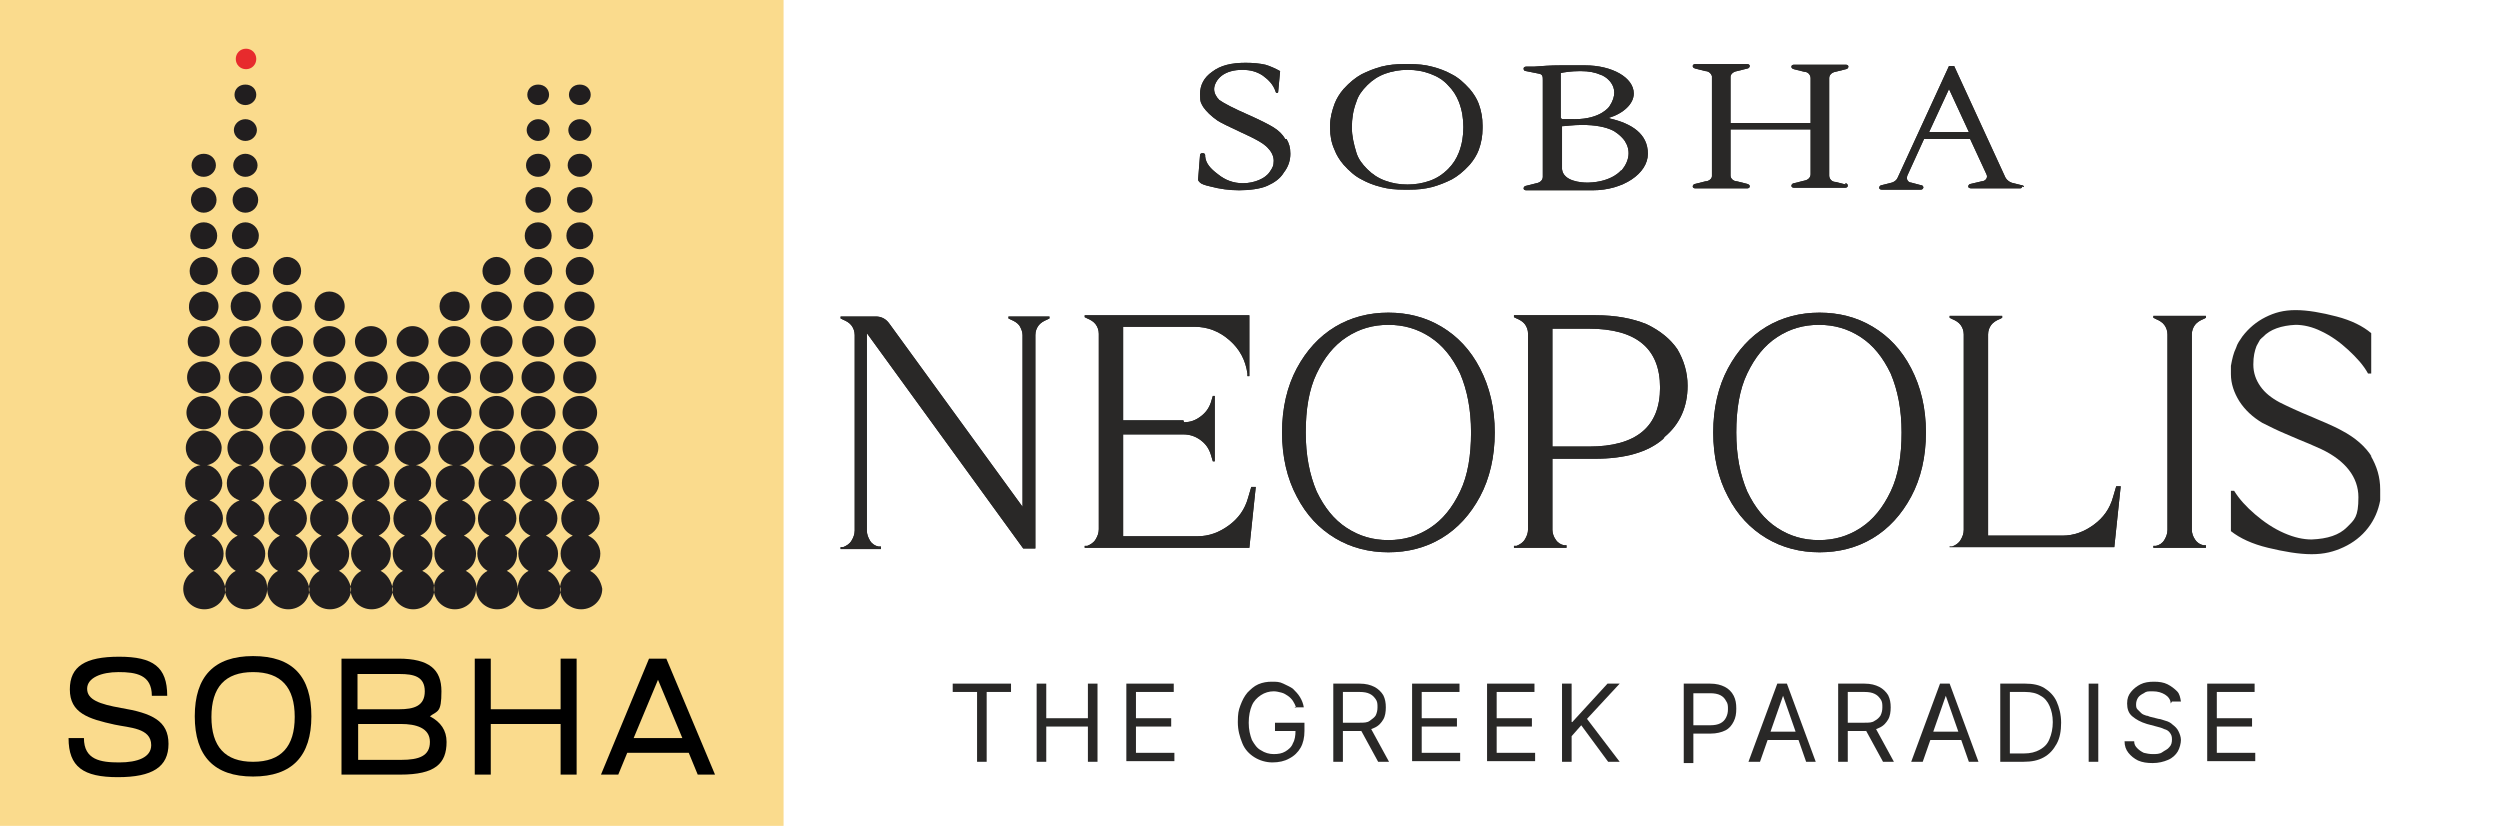<?xml version="1.0" encoding="UTF-8"?>
<svg id="Layer_1" xmlns="http://www.w3.org/2000/svg" version="1.1" viewBox="0 0 390.2 128.9">
  <!-- Generator: Adobe Illustrator 29.3.1, SVG Export Plug-In . SVG Version: 2.1.0 Build 151)  -->
  <defs>
    <style>
      .st0 {
        fill: #fadb8d;
      }

      .st1 {
        fill: #211e1f;
      }

      .st1, .st2, .st3 {
        fill-rule: evenodd;
      }

      .st2, .st4 {
        fill: #292827;
      }

      .st3 {
        fill: #e72b2d;
      }
    </style>
  </defs>
  <g>
    <rect class="st0" width="122.3" height="128.9"/>
    <g>
      <g>
        <path class="st3" d="M40,9.2c0,.9-.7,1.6-1.6,1.6s-1.6-.7-1.6-1.6.7-1.6,1.6-1.6,1.6.7,1.6,1.6"/>
        <path class="st1" d="M31.8,67c1.5,0,2.7-1.2,2.7-2.6s-1.2-2.6-2.7-2.6-2.7,1.2-2.7,2.6,1.2,2.6,2.7,2.6M31.8,61.4c1.4,0,2.6-1.1,2.6-2.5s-1.1-2.5-2.6-2.5-2.6,1.1-2.6,2.5,1.1,2.5,2.6,2.5M31.8,55.7c1.4,0,2.5-1.1,2.5-2.4s-1.1-2.4-2.5-2.4-2.5,1.1-2.5,2.4,1.1,2.4,2.5,2.4M31.8,50.1c1.3,0,2.3-1,2.3-2.3s-1.1-2.3-2.3-2.3-2.3,1-2.3,2.3c-.1,1.3,1,2.3,2.3,2.3M31.8,44.5c1.2,0,2.2-1,2.2-2.2s-1-2.2-2.2-2.2-2.2,1-2.2,2.2.9,2.2,2.2,2.2M31.8,38.9c1.2,0,2.1-.9,2.1-2.1s-.9-2.1-2.1-2.1-2.1.9-2.1,2.1.9,2.1,2.1,2.1M31.8,33.2c1.1,0,2-.9,2-2s-.9-2-2-2-2,.9-2,2,.9,2,2,2M31.8,27.6c1,0,1.9-.8,1.9-1.8s-.8-1.8-1.9-1.8-1.9.8-1.9,1.8.8,1.8,1.9,1.8M39.8,89.1c1-.5,1.6-1.5,1.6-2.7s-.8-2.3-1.9-2.8c1-.5,1.8-1.5,1.8-2.7s-.9-2.4-2.1-2.8c1.1-.4,2-1.5,2-2.7s-1-2.6-2.4-2.8c1.3-.2,2.3-1.4,2.3-2.7s-1.3-2.7-2.8-2.7-2.8,1.2-2.8,2.7,1,2.5,2.3,2.7c-1.4.2-2.4,1.4-2.4,2.8s.8,2.3,2,2.7c-1.2.4-2.1,1.5-2.1,2.8s.7,2.2,1.8,2.7c-1.1.5-1.9,1.6-1.9,2.8s.7,2.2,1.6,2.7c-1,.5-1.7,1.6-1.7,2.8,0,1.8,1.5,3.2,3.3,3.2s3.3-1.4,3.3-3.2-.8-2.3-1.9-2.8M38.3,67c1.5,0,2.7-1.2,2.7-2.6s-1.2-2.6-2.7-2.6-2.7,1.2-2.7,2.6,1.2,2.6,2.7,2.6M38.3,61.4c1.4,0,2.6-1.1,2.6-2.5s-1.2-2.5-2.6-2.5-2.6,1.1-2.6,2.5,1.2,2.5,2.6,2.5M38.3,55.7c1.4,0,2.5-1.1,2.5-2.4s-1.1-2.4-2.5-2.4-2.5,1.1-2.5,2.4,1.1,2.4,2.5,2.4M38.3,50.1c1.3,0,2.4-1,2.4-2.3s-1.1-2.3-2.4-2.3-2.3,1-2.3,2.3,1,2.3,2.3,2.3M38.3,44.5c1.2,0,2.2-1,2.2-2.2s-1-2.2-2.2-2.2-2.2,1-2.2,2.2,1,2.2,2.2,2.2M38.3,38.9c1.2,0,2.1-.9,2.1-2.1s-1-2.1-2.1-2.1-2.1.9-2.1,2.1.9,2.1,2.1,2.1M38.3,33.2c1.1,0,2-.9,2-2s-.9-2-2-2-2,.9-2,2,.9,2,2,2M38.3,27.6c1,0,1.9-.8,1.9-1.8s-.9-1.8-1.9-1.8-1.9.8-1.9,1.8.9,1.8,1.9,1.8M38.3,22c1,0,1.8-.8,1.8-1.7s-.8-1.7-1.8-1.7-1.8.8-1.8,1.7.8,1.7,1.8,1.7M38.3,16.4c.9,0,1.7-.7,1.7-1.6s-.7-1.6-1.7-1.6-1.7.7-1.7,1.6.8,1.6,1.7,1.6M46.4,89.1c1-.5,1.6-1.5,1.6-2.7s-.8-2.3-1.9-2.8c1-.5,1.8-1.5,1.8-2.7s-.9-2.4-2.1-2.8c1.1-.4,2-1.5,2-2.7s-1-2.6-2.4-2.8c1.3-.2,2.3-1.4,2.3-2.7s-1.3-2.7-2.8-2.7-2.8,1.2-2.8,2.7,1,2.5,2.3,2.7c-1.4.2-2.4,1.4-2.4,2.8s.8,2.3,2,2.7c-1.2.4-2.1,1.5-2.1,2.8s.7,2.2,1.8,2.7c-1.1.5-1.9,1.6-1.9,2.8s.6,2.2,1.6,2.7c-1,.5-1.7,1.6-1.7,2.8,0,1.8,1.5,3.2,3.3,3.2s3.3-1.4,3.3-3.2c-.2-1.2-.9-2.3-1.9-2.8M44.8,67c1.5,0,2.7-1.2,2.7-2.6s-1.2-2.6-2.7-2.6-2.7,1.2-2.7,2.6,1.2,2.6,2.7,2.6M44.8,61.4c1.4,0,2.6-1.1,2.6-2.5s-1.2-2.5-2.6-2.5-2.6,1.1-2.6,2.5,1.2,2.5,2.6,2.5M44.8,55.7c1.4,0,2.5-1.1,2.5-2.4s-1.1-2.4-2.5-2.4-2.5,1.1-2.5,2.4c0,1.4,1.2,2.4,2.5,2.4M44.8,50.1c1.3,0,2.3-1,2.3-2.3s-1.1-2.3-2.3-2.3-2.3,1-2.3,2.3,1,2.3,2.3,2.3M44.8,44.5c1.2,0,2.2-1,2.2-2.2s-1-2.2-2.2-2.2-2.2,1-2.2,2.2,1,2.2,2.2,2.2M52.9,89.1c1-.5,1.6-1.5,1.6-2.7s-.8-2.3-1.9-2.8c1-.5,1.8-1.5,1.8-2.7s-.9-2.4-2.1-2.8c1.1-.4,2-1.5,2-2.7s-1-2.6-2.4-2.8c1.3-.2,2.3-1.4,2.3-2.7s-1.3-2.7-2.8-2.7-2.8,1.2-2.8,2.7,1,2.5,2.3,2.7c-1.4.2-2.4,1.4-2.4,2.8s.8,2.3,2,2.7c-1.2.4-2.1,1.5-2.1,2.8s.7,2.2,1.8,2.7c-1.1.5-1.9,1.6-1.9,2.8s.7,2.2,1.6,2.7c-1,.5-1.7,1.6-1.7,2.8,0,1.8,1.5,3.2,3.3,3.2s3.3-1.4,3.3-3.2c-.2-1.2-.9-2.3-1.9-2.8M51.4,67c1.5,0,2.7-1.2,2.7-2.6s-1.2-2.6-2.7-2.6-2.7,1.2-2.7,2.6,1.2,2.6,2.7,2.6M51.4,61.4c1.4,0,2.6-1.1,2.6-2.5s-1.2-2.5-2.6-2.5-2.6,1.1-2.6,2.5,1.1,2.5,2.6,2.5M51.4,55.7c1.4,0,2.5-1.1,2.5-2.4s-1.1-2.4-2.5-2.4-2.5,1.1-2.5,2.4,1.1,2.4,2.5,2.4M51.4,50.1c1.3,0,2.4-1,2.4-2.3s-1.1-2.3-2.4-2.3-2.3,1-2.3,2.3c0,1.3,1,2.3,2.3,2.3M59.4,89.1c1-.5,1.6-1.5,1.6-2.7s-.8-2.3-1.9-2.8c1-.5,1.8-1.5,1.8-2.7s-.9-2.4-2.1-2.8c1.1-.4,2-1.5,2-2.7s-1-2.6-2.4-2.8c1.3-.2,2.3-1.4,2.3-2.7s-1.3-2.7-2.8-2.7-2.8,1.2-2.8,2.7,1,2.5,2.3,2.7c-1.4.2-2.4,1.4-2.4,2.8s.8,2.3,2,2.7c-1.2.4-2.1,1.5-2.1,2.8s.7,2.2,1.8,2.7c-1.1.5-1.9,1.6-1.9,2.8s.7,2.2,1.6,2.7c-1,.5-1.7,1.6-1.7,2.8,0,1.8,1.5,3.2,3.3,3.2s3.3-1.4,3.3-3.2c-.2-1.2-.9-2.3-1.9-2.8M57.9,67c1.5,0,2.7-1.2,2.7-2.6s-1.2-2.6-2.7-2.6-2.7,1.2-2.7,2.6,1.2,2.6,2.7,2.6M57.9,61.4c1.4,0,2.6-1.1,2.6-2.5s-1.2-2.5-2.6-2.5-2.6,1.1-2.6,2.5,1.2,2.5,2.6,2.5M57.9,55.7c1.4,0,2.5-1.1,2.5-2.4s-1.1-2.4-2.5-2.4-2.5,1.1-2.5,2.4,1.1,2.4,2.5,2.4M65.9,89.1c1-.5,1.6-1.5,1.6-2.7s-.8-2.3-1.9-2.8c1-.5,1.8-1.5,1.8-2.7s-.9-2.4-2.1-2.8c1.1-.4,2-1.5,2-2.7s-1-2.6-2.4-2.8c1.3-.2,2.3-1.4,2.3-2.7s-1.3-2.7-2.8-2.7-2.8,1.2-2.8,2.7,1,2.5,2.3,2.7c-1.4.2-2.4,1.4-2.4,2.8s.8,2.3,2,2.7c-1.2.4-2.1,1.5-2.1,2.8s.7,2.2,1.8,2.7c-1.1.5-1.9,1.6-1.9,2.8s.6,2.2,1.6,2.7c-1,.5-1.7,1.6-1.7,2.8,0,1.8,1.5,3.2,3.3,3.2s3.3-1.4,3.3-3.2c0-1.2-.8-2.3-1.9-2.8M64.4,67c1.5,0,2.7-1.2,2.7-2.6s-1.2-2.6-2.7-2.6-2.7,1.2-2.7,2.6,1.2,2.6,2.7,2.6M64.4,61.4c1.4,0,2.6-1.1,2.6-2.5s-1.2-2.5-2.6-2.5-2.6,1.1-2.6,2.5,1.2,2.5,2.6,2.5M64.4,55.7c1.4,0,2.5-1.1,2.5-2.4s-1.1-2.4-2.5-2.4-2.5,1.1-2.5,2.4,1.2,2.4,2.5,2.4M70.9,67c1.5,0,2.7-1.2,2.7-2.6s-1.2-2.6-2.7-2.6-2.7,1.2-2.7,2.6,1.3,2.6,2.7,2.6M70.9,61.4c1.4,0,2.6-1.1,2.6-2.5s-1.2-2.5-2.6-2.5-2.6,1.1-2.6,2.5,1.2,2.5,2.6,2.5M70.9,55.7c1.4,0,2.5-1.1,2.5-2.4s-1.1-2.4-2.5-2.4-2.5,1.1-2.5,2.4,1.2,2.4,2.5,2.4M70.9,50.1c1.3,0,2.4-1,2.4-2.3s-1.1-2.3-2.4-2.3-2.3,1-2.3,2.3,1,2.3,2.3,2.3M77.5,67c1.5,0,2.7-1.2,2.7-2.6s-1.2-2.6-2.7-2.6-2.7,1.2-2.7,2.6,1.2,2.6,2.7,2.6M77.5,61.4c1.4,0,2.6-1.1,2.6-2.5s-1.2-2.5-2.6-2.5-2.6,1.1-2.6,2.5,1.1,2.5,2.6,2.5M77.5,55.7c1.4,0,2.5-1.1,2.5-2.4s-1.1-2.4-2.5-2.4-2.5,1.1-2.5,2.4,1.1,2.4,2.5,2.4M77.5,50.1c1.3,0,2.4-1,2.4-2.3s-1.1-2.3-2.4-2.3-2.4,1-2.4,2.3,1.1,2.3,2.4,2.3M77.5,44.5c1.2,0,2.2-1,2.2-2.2s-1-2.2-2.2-2.2-2.2,1-2.2,2.2c0,1.2.9,2.2,2.2,2.2M85.5,89.1c1-.5,1.6-1.5,1.6-2.7s-.8-2.3-1.9-2.8c1-.5,1.8-1.5,1.8-2.7s-.9-2.4-2.1-2.8c1.1-.4,2-1.5,2-2.7s-1-2.6-2.4-2.8c1.3-.2,2.3-1.4,2.3-2.7s-1.3-2.7-2.8-2.7-2.8,1.2-2.8,2.7,1,2.5,2.3,2.7c-1.4.2-2.4,1.4-2.4,2.8s.8,2.3,2,2.7c-1.2.4-2.1,1.5-2.1,2.8s.7,2.2,1.8,2.7c-1.1.5-1.9,1.6-1.9,2.8s.7,2.2,1.6,2.7c-1,.5-1.7,1.6-1.7,2.8,0-1.2-.7-2.3-1.7-2.8,1-.5,1.6-1.5,1.6-2.7s-.8-2.3-1.9-2.8c1-.5,1.8-1.5,1.8-2.7s-.9-2.4-2.1-2.8c1.1-.4,2-1.5,2-2.7s-1-2.6-2.4-2.8c1.3-.2,2.3-1.4,2.3-2.7s-1.3-2.7-2.8-2.7-2.8,1.2-2.8,2.7,1,2.5,2.3,2.7c-1.4.2-2.4,1.4-2.4,2.8s.8,2.3,2,2.7c-1.2.4-2.1,1.5-2.1,2.8s.7,2.2,1.8,2.7c-1.1.5-1.9,1.6-1.9,2.8s.7,2.2,1.6,2.7c-1,.5-1.7,1.6-1.7,2.8,0-1.2-.7-2.3-1.7-2.8,1-.5,1.6-1.5,1.6-2.7s-.8-2.3-1.9-2.8c1-.5,1.8-1.5,1.8-2.7s-.9-2.4-2.1-2.8c1.1-.4,2-1.5,2-2.7s-1-2.6-2.4-2.8c1.3-.2,2.3-1.4,2.3-2.7s-1.3-2.7-2.8-2.7-2.8,1.2-2.8,2.7,1,2.5,2.3,2.7c-1.7.2-2.7,1.4-2.7,2.8s.8,2.3,2,2.7c-1.2.4-2.1,1.5-2.1,2.8s.7,2.2,1.8,2.7c-1.1.5-1.9,1.6-1.9,2.8s.6,2.2,1.6,2.7c-1,.5-1.7,1.6-1.7,2.8,0,1.8,1.5,3.2,3.3,3.2s3.3-1.4,3.3-3.2c0,1.8,1.5,3.2,3.3,3.2s3.3-1.4,3.3-3.2c0,1.8,1.5,3.2,3.3,3.2s3.3-1.4,3.3-3.2c-.2-1.2-.9-2.3-2-2.8M84,67c1.5,0,2.7-1.2,2.7-2.6s-1.2-2.6-2.7-2.6-2.7,1.2-2.7,2.6,1.2,2.6,2.7,2.6M84,61.4c1.4,0,2.6-1.1,2.6-2.5s-1.2-2.5-2.6-2.5-2.6,1.1-2.6,2.5,1.2,2.5,2.6,2.5M84,55.7c1.4,0,2.5-1.1,2.5-2.4s-1.1-2.4-2.5-2.4-2.5,1.1-2.5,2.4,1.1,2.4,2.5,2.4M84,50.1c1.3,0,2.4-1,2.4-2.3s-1-2.3-2.4-2.3-2.3,1-2.3,2.3,1,2.3,2.3,2.3M84,44.5c1.2,0,2.2-1,2.2-2.2s-1-2.2-2.2-2.2-2.2,1-2.2,2.2,1,2.2,2.2,2.2M84,38.9c1.2,0,2.1-.9,2.1-2.1s-.9-2.1-2.1-2.1-2.1.9-2.1,2.1.9,2.1,2.1,2.1M84,33.2c1.1,0,2-.9,2-2s-.9-2-2-2-2,.9-2,2,.9,2,2,2M84,27.6c1,0,1.9-.8,1.9-1.8s-.8-1.8-1.9-1.8-1.9.8-1.9,1.8.8,1.8,1.9,1.8M84,22c1,0,1.8-.8,1.8-1.7s-.8-1.7-1.8-1.7-1.8.8-1.8,1.7.8,1.7,1.8,1.7M84,16.4c.9,0,1.7-.7,1.7-1.6s-.7-1.6-1.7-1.6-1.7.7-1.7,1.6.8,1.6,1.7,1.6M92.1,89.1c1-.5,1.6-1.5,1.6-2.7s-.8-2.3-1.9-2.8c1-.5,1.8-1.5,1.8-2.7s-.9-2.4-2.1-2.8c1.1-.4,2-1.5,2-2.7s-1-2.6-2.4-2.8c1.3-.2,2.3-1.4,2.3-2.7s-1.3-2.7-2.8-2.7-2.8,1.2-2.8,2.7,1,2.5,2.3,2.7c-1.4.2-2.4,1.4-2.4,2.8s.8,2.3,2,2.7c-1.2.4-2.1,1.5-2.1,2.8s.7,2.2,1.8,2.7c-1.1.5-1.9,1.6-1.9,2.8s.7,2.2,1.6,2.7c-1,.5-1.7,1.6-1.7,2.8,0,1.8,1.5,3.2,3.3,3.2s3.3-1.4,3.3-3.2c-.2-1.2-.9-2.3-1.9-2.8M90.5,67c1.5,0,2.7-1.2,2.7-2.6s-1.2-2.6-2.7-2.6-2.7,1.2-2.7,2.6,1.2,2.6,2.7,2.6M90.5,61.4c1.4,0,2.6-1.1,2.6-2.5s-1.2-2.5-2.6-2.5-2.6,1.1-2.6,2.5,1.2,2.5,2.6,2.5M90.5,55.7c1.4,0,2.5-1.1,2.5-2.4s-1.1-2.4-2.5-2.4-2.5,1.1-2.5,2.4,1.2,2.4,2.5,2.4M90.5,50.1c1.3,0,2.3-1,2.3-2.3s-1-2.3-2.3-2.3-2.4,1-2.4,2.3,1.1,2.3,2.4,2.3M90.5,44.5c1.2,0,2.2-1,2.2-2.2s-1-2.2-2.2-2.2-2.2,1-2.2,2.2,1,2.2,2.2,2.2M90.5,38.9c1.2,0,2.1-.9,2.1-2.1s-.9-2.1-2.1-2.1-2.1.9-2.1,2.1,1,2.1,2.1,2.1M90.5,33.2c1.1,0,2-.9,2-2s-.9-2-2-2-2,.9-2,2,.9,2,2,2M90.5,27.6c1,0,1.9-.8,1.9-1.8s-.8-1.8-1.9-1.8-1.9.8-1.9,1.8.9,1.8,1.9,1.8M90.5,22c1,0,1.8-.8,1.8-1.7s-.8-1.7-1.8-1.7-1.8.8-1.8,1.7.8,1.7,1.8,1.7M90.5,16.4c.9,0,1.7-.7,1.7-1.6s-.7-1.6-1.7-1.6-1.7.7-1.7,1.6.8,1.6,1.7,1.6M33.3,89.1c1-.5,1.6-1.5,1.6-2.7s-.8-2.3-1.9-2.8c1-.5,1.8-1.5,1.8-2.7s-.9-2.4-2.1-2.8c1.1-.4,2-1.5,2-2.7s-1-2.6-2.4-2.8c1.3-.2,2.3-1.4,2.3-2.7s-1.3-2.7-2.8-2.7-2.8,1.2-2.8,2.7,1,2.5,2.3,2.7c-1.4.2-2.4,1.4-2.4,2.8s.8,2.3,2,2.7c-1.2.4-2.1,1.5-2.1,2.8s.7,2.2,1.8,2.7c-1.1.5-1.9,1.6-1.9,2.8s.7,2.2,1.6,2.7c-1,.5-1.7,1.6-1.7,2.8,0,1.8,1.5,3.2,3.3,3.2s3.3-1.4,3.3-3.2c-.2-1.2-.9-2.3-1.9-2.8"/>
      </g>
      <g>
        <path d="M10.9,107.6c0-3.6,2.4-5.1,7.7-5.1s7.5,1.6,7.5,6.1h-2.4c0-3.3-2.5-3.7-5.2-3.7s-4.9.9-4.9,2.6,1.9,2.4,5.3,3c4.8.8,7.4,2,7.4,5.6s-2.5,5.2-7.9,5.2-7.7-1.6-7.7-6.1h2.4c0,3.4,2.6,3.8,5.5,3.8s5-.8,5-2.7c0-2.7-3.4-2.7-5.7-3.2-4.1-.9-7-1.8-7-5.5Z"/>
        <path d="M39.5,102.4c6.2,0,9.1,3.2,9.1,9.4s-3,9.4-9.1,9.4-9.1-3.2-9.1-9.4,3-9.4,9.1-9.4ZM39.5,118.9c4.4,0,6.5-2.4,6.5-7s-2.1-7-6.5-7-6.5,2.4-6.5,7,2.1,7,6.5,7Z"/>
        <path d="M53.3,102.8h8.9c4.8,0,6.7,1.7,6.7,5.1s-.6,3-1.8,3.9c1.7.9,2.6,2.2,2.6,4,0,3.4-1.8,5.1-7.2,5.1h-9.2v-18.1h0ZM62.3,110.7c2.3,0,4-.5,4-2.8s-1.7-2.7-3.9-2.7h-6.6v5.5s6.5,0,6.5,0ZM62.6,118.6c2.8,0,4.5-.6,4.5-2.8s-2.2-2.8-4.5-2.8h-6.7v5.6s6.7,0,6.7,0Z"/>
        <path d="M74.1,102.8h2.5v7.9h10.9v-7.9h2.5v18.1h-2.5v-7.9h-10.9v7.9h-2.5v-18.1Z"/>
        <path d="M101.3,102.8h2.7l7.6,18.1h-2.7l-1.4-3.4h-9.6l-1.4,3.4h-2.7l7.5-18.1ZM106.5,115.2l-3.8-9.1-3.8,9.1h7.6Z"/>
      </g>
    </g>
  </g>
  <g>
    <path class="st2" d="M200.6,21.7c-.4-.7-1-1.3-1.8-1.8-.8-.5-2.2-1.2-4-2-2.3-1-3.8-1.8-4.5-2.3-.5-.5-.8-1.1-.8-1.7s.4-1.5,1.2-2.1c.8-.6,1.9-.9,3.2-.9s2.3.3,3.2.9c.8.6,1.6,1.3,2,2.5,0,.1.1.2.2.2s.2,0,.2-.2l.3-3.2c-.7-.4-1.6-.8-2.3-1-.9-.2-1.9-.3-3.1-.3-2.2,0-3.9.4-5.2,1.4-1.3.9-1.9,2.1-1.9,3.5s.2,1.4.5,2c.5.7,1.2,1.4,2.2,2.1.6.4,1.9,1,3.8,1.9,2,.9,3.3,1.6,4,2.3.6.6,1,1.3,1,2.1s-.2,1.1-.6,1.7c-.4.6-1,1-1.7,1.3-.7.3-1.6.5-2.5.5-1.5,0-2.8-.5-3.9-1.4-1.2-.9-1.9-1.7-2-2.8,0,0,0-.2,0-.2,0-.2-.2-.3-.4-.3s-.4.1-.4.3c0,.1-.3,3.8-.3,3.8,0,.2.1.3.3.5.2.2.7.4,1.6.6,1.5.4,3,.6,4.5.6s3.3-.2,4.4-.7c1.1-.5,2-1.1,2.6-2.1.7-.9,1-1.9,1-2.9s-.2-1.6-.6-2.3"/>
    <path class="st4" d="M200.6,21.7c-.4-.7-1-1.3-1.8-1.8-.8-.5-2.2-1.2-4-2-2.3-1-3.8-1.8-4.5-2.3-.5-.5-.8-1.1-.8-1.7s.4-1.5,1.2-2.1c.8-.6,1.9-.9,3.2-.9s2.3.3,3.2.9c.8.6,1.6,1.3,2,2.5,0,.1.1.2.2.2s.2,0,.2-.2l.3-3.2c-.7-.4-1.6-.8-2.3-1-.9-.2-1.9-.3-3.1-.3-2.2,0-3.9.4-5.2,1.4-1.3.9-1.9,2.1-1.9,3.5s.2,1.4.5,2c.5.7,1.2,1.4,2.2,2.1.6.4,1.9,1,3.8,1.9,2,.9,3.3,1.6,4,2.3.6.6,1,1.3,1,2.1s-.2,1.1-.6,1.7c-.4.6-1,1-1.7,1.3-.7.3-1.6.5-2.5.5-1.5,0-2.8-.5-3.9-1.4-1.2-.9-1.9-1.7-2-2.8,0,0,0-.2,0-.2,0-.2-.2-.3-.4-.3s-.4.1-.4.3c0,.1-.3,3.8-.3,3.8,0,.2.1.3.3.5.2.2.7.4,1.6.6,1.5.4,3,.6,4.5.6s3.3-.2,4.4-.7c1.1-.5,2-1.1,2.6-2.1.7-.9,1-1.9,1-2.9s-.2-1.6-.6-2.3"/>
    <path class="st2" d="M251.1,18.4c2.3-.7,3.9-2.2,3.9-3.8,0-2.5-3.4-4.4-7.6-4.4h0c-1.4,0-3.1,0-3.8,0-1.7,0-2.8.1-4.2.2h-1.2c0,0,0,0,0,0-.2,0-.4.1-.4.3,0,.2.1.4.4.4l2,.4h0c.6.1.6.5.6,1h0v15.1c0,.5-.4.9-1,1h0s-1.6.4-1.6.4c-.2,0-.4.2-.4.4,0,.2.2.3.4.3h10.4c4.7,0,8.6-2.6,8.6-5.7s-2.5-4.7-5.9-5.5M246.7,11.1c1.3,0,2.3.2,3.2.6.2,0,3.5,1.6,1.3,4.9,0,0-1.3,2-5.4,2s-1.4,0-2.2-.2v-7c.4-.1,1.6-.3,3-.3M253,26.6s-1.4,1.8-5.1,1.9c0,0,0,0-.2,0-.9,0-3.7-.2-3.9-2.1v-6.7c.4,0,1.7-.2,3.1-.2,2.1,0,3.7.3,4.9.9,0,0,1.1.6,1.8,1.6.9,1.4.8,3-.5,4.6"/>
    <path class="st4" d="M251.1,18.4c2.3-.7,3.9-2.2,3.9-3.8,0-2.5-3.4-4.4-7.6-4.4h0c-1.4,0-3.1,0-3.8,0-1.7,0-2.8.1-4.2.2h-1.2c0,0,0,0,0,0-.2,0-.4.1-.4.3,0,.2.1.4.4.4l2,.4h0c.6.1.6.5.6,1h0v15.1c0,.5-.4.9-1,1h0s-1.6.4-1.6.4c-.2,0-.4.2-.4.4,0,.2.2.3.4.3h10.4c4.7,0,8.6-2.6,8.6-5.7s-2.5-4.7-5.9-5.5M246.7,11.1c1.3,0,2.3.2,3.2.6.2,0,3.5,1.6,1.3,4.9,0,0-1.3,2-5.4,2s-1.4,0-2.2-.2v-7c.4-.1,1.6-.3,3-.3M253,26.6s-1.4,1.8-5.1,1.9c0,0,0,0-.2,0-.9,0-3.7-.2-3.9-2.1v-6.7c.4,0,1.7-.2,3.1-.2,2.1,0,3.7.3,4.9.9,0,0,1.1.6,1.8,1.6.9,1.4.8,3-.5,4.6"/>
    <path class="st2" d="M288.1,28.8h0l-1.6-.4h0c-.6,0-1-.5-1-1h0v-15.2h0c0-.5.4-.9,1-1h0s1.6-.4,1.6-.4c.2,0,.4-.2.4-.4,0-.2-.2-.3-.4-.3h0s-2.5,0-2.5,0h-5.6c-.2,0-.4.1-.4.3,0,.2.1.3.4.4l1.6.4c.6,0,1,.5,1,1h0v7h-12.5v-7.2c0-.4.4-.8,1-.9h0s1.6-.4,1.6-.4h0c.2,0,.4-.2.4-.4,0-.2-.2-.3-.4-.3h0s-2.5,0-2.5,0h-5.6c-.2,0-.4.1-.4.3,0,.2.1.3.4.4h0s1.6.4,1.6.4c.5,0,.9.4,1,.8v15.6c0,.4-.5.8-1,.8h0l-1.6.4h0c-.2,0-.4.2-.4.4,0,.2.2.3.4.3h8.1c.2,0,.4-.1.4-.3,0-.2-.1-.3-.4-.4h0s-1.6-.4-1.6-.4h0c-.5,0-1-.4-1-.9v-7.2h12.5v7h0c0,.5-.4.9-1,1l-1.6.4h0c-.2,0-.4.2-.4.4,0,.2.2.3.4.3h2.5s3,0,3,0h0s2.5,0,2.5,0h0c.2,0,.4-.1.4-.3,0-.2-.1-.4-.4-.4"/>
    <path class="st4" d="M288.1,28.8h0l-1.6-.4h0c-.6,0-1-.5-1-1h0v-15.2h0c0-.5.4-.9,1-1h0s1.6-.4,1.6-.4c.2,0,.4-.2.4-.4,0-.2-.2-.3-.4-.3h0s-2.5,0-2.5,0h-5.6c-.2,0-.4.1-.4.3,0,.2.1.3.4.4l1.6.4c.6,0,1,.5,1,1h0v7h-12.5v-7.2c0-.4.4-.8,1-.9h0s1.6-.4,1.6-.4h0c.2,0,.4-.2.4-.4,0-.2-.2-.3-.4-.3h0s-2.5,0-2.5,0h-5.6c-.2,0-.4.1-.4.3,0,.2.1.3.4.4h0s1.6.4,1.6.4c.5,0,.9.4,1,.8v15.6c0,.4-.5.8-1,.8h0l-1.6.4h0c-.2,0-.4.2-.4.4,0,.2.2.3.4.3h8.1c.2,0,.4-.1.4-.3,0-.2-.1-.3-.4-.4h0s-1.6-.4-1.6-.4h0c-.5,0-1-.4-1-.9v-7.2h12.5v7h0c0,.5-.4.9-1,1l-1.6.4h0c-.2,0-.4.2-.4.4,0,.2.2.3.4.3h2.5s3,0,3,0h0s2.5,0,2.5,0h0c.2,0,.4-.1.4-.3,0-.2-.1-.4-.4-.4"/>
    <path class="st2" d="M315.9,29.2h0c0-.2-.2-.3-.4-.3l-1.2-.3h0c-.6-.1-1.1-.5-1.3-.9h0s-8-17.4-8-17.4h-.8l-8,17.4h0c-.2.5-.7.8-1.3.9h0s-1.2.3-1.2.3c-.2,0-.4.2-.4.4,0,.2.2.3.4.3h6c.2,0,.4,0,.5-.3,0-.2-.1-.4-.4-.4l-1.5-.4c-.3,0-.5-.2-.6-.4-.1-.2-.1-.4,0-.7h0s2.6-5.7,2.6-5.7h7.2l2.5,5.4h0c.4.7-.2,1.2-.7,1.2l-1.7.4c-.2,0-.4.2-.4.4,0,.2.2.3.5.3h0,7.5c.2,0,.4,0,.4-.3,0,0,0,0,0,0M301.1,20.6l3.1-6.7,3.1,6.7h-6.2Z"/>
    <path class="st4" d="M315.9,29.2h0c0-.2-.2-.3-.4-.3l-1.2-.3h0c-.6-.1-1.1-.5-1.3-.9h0s-8-17.4-8-17.4h-.8l-8,17.4h0c-.2.5-.7.8-1.3.9h0s-1.2.3-1.2.3c-.2,0-.4.2-.4.4,0,.2.2.3.4.3h6c.2,0,.4,0,.5-.3,0-.2-.1-.4-.4-.4l-1.5-.4c-.3,0-.5-.2-.6-.4-.1-.2-.1-.4,0-.7h0s2.6-5.7,2.6-5.7h7.2l2.5,5.4h0c.4.7-.2,1.2-.7,1.2l-1.7.4c-.2,0-.4.2-.4.4,0,.2.2.3.5.3h0,7.5c.2,0,.4,0,.4-.3,0,0,0,0,0,0M301.1,20.6l3.1-6.7,3.1,6.7h-6.2Z"/>
    <path class="st2" d="M231.4,19.6c0-1.2-.2-2.3-.6-3.4-.3-.8-.8-1.6-1.4-2.3-.9-1-1.8-1.8-2.8-2.3-.9-.5-1.9-.9-3.1-1.2-1.1-.3-2.3-.4-3.5-.4h-.9c-1.2,0-2.3.1-3.5.4-1.1.3-2.1.7-3.1,1.2-.9.5-1.8,1.2-2.8,2.3-.6.7-1.1,1.5-1.4,2.3-.4,1.1-.7,2.2-.7,3.4s0,.1,0,.2c0,0,0,.1,0,.2,0,1.2.2,2.3.7,3.4.3.8.8,1.6,1.4,2.3.9,1,1.8,1.8,2.8,2.3.9.5,1.9.9,3.1,1.2,1.1.3,2.3.4,3.5.4h.9c1.2,0,2.3-.1,3.5-.4,1.1-.3,2.1-.7,3.1-1.2.9-.5,1.8-1.2,2.8-2.3.6-.7,1.1-1.5,1.4-2.3.4-1.1.6-2.2.6-3.4s0-.1,0-.2,0-.1,0-.2M228.4,19.9c0,1.3-.2,2.6-.7,3.9-.4,1-.9,1.8-1.7,2.6-.8.8-1.7,1.4-2.8,1.8-1.1.4-2.3.6-3.5.6h0c-1.3,0-2.4-.2-3.5-.6-1.1-.4-2-1-2.8-1.8-.8-.8-1.4-1.6-1.7-2.6-.4-1.3-.7-2.6-.7-3.9h0c0-1.4.2-2.7.7-4,.3-1,.9-1.8,1.7-2.6.8-.8,1.7-1.4,2.8-1.8,1.1-.4,2.3-.6,3.5-.6h0c1.3,0,2.4.2,3.5.6,1.1.4,2.1,1,2.8,1.8.8.8,1.3,1.6,1.7,2.6.5,1.3.7,2.6.7,3.9h0Z"/>
    <path class="st4" d="M231.4,19.6c0-1.2-.2-2.3-.6-3.4-.3-.8-.8-1.6-1.4-2.3-.9-1-1.8-1.8-2.8-2.3-.9-.5-1.9-.9-3.1-1.2-1.1-.3-2.3-.4-3.5-.4h-.9c-1.2,0-2.3.1-3.5.4-1.1.3-2.1.7-3.1,1.2-.9.5-1.8,1.2-2.8,2.3-.6.7-1.1,1.5-1.4,2.3-.4,1.1-.7,2.2-.7,3.4s0,.1,0,.2c0,0,0,.1,0,.2,0,1.2.2,2.3.7,3.4.3.8.8,1.6,1.4,2.3.9,1,1.8,1.8,2.8,2.3.9.5,1.9.9,3.1,1.2,1.1.3,2.3.4,3.5.4h.9c1.2,0,2.3-.1,3.5-.4,1.1-.3,2.1-.7,3.1-1.2.9-.5,1.8-1.2,2.8-2.3.6-.7,1.1-1.5,1.4-2.3.4-1.1.6-2.2.6-3.4s0-.1,0-.2,0-.1,0-.2M228.4,19.9c0,1.3-.2,2.6-.7,3.9-.4,1-.9,1.8-1.7,2.6-.8.8-1.7,1.4-2.8,1.8-1.1.4-2.3.6-3.5.6h0c-1.3,0-2.4-.2-3.5-.6-1.1-.4-2-1-2.8-1.8-.8-.8-1.4-1.6-1.7-2.6-.4-1.3-.7-2.6-.7-3.9h0c0-1.4.2-2.7.7-4,.3-1,.9-1.8,1.7-2.6.8-.8,1.7-1.4,2.8-1.8,1.1-.4,2.3-.6,3.5-.6h0c1.3,0,2.4.2,3.5.6,1.1.4,2.1,1,2.8,1.8.8.8,1.3,1.6,1.7,2.6.5,1.3.7,2.6.7,3.9h0Z"/>
    <path class="st4" d="M136.7,49.4c.9,0,1.6.4,2.1,1.1l20.8,28.6v-26.8c0-.5-.2-1-.5-1.5-.3-.4-.8-.7-1.3-.9l-.4-.2v-.3h6.4v.3l-.4.2c-.5.2-1,.5-1.3.9-.3.4-.5.9-.5,1.5v33.3h-1.9c0,0,0,0,0,0l-24.4-33.6v30.8c0,.6.2,1.1.5,1.6.3.5.8.8,1.3.9h.4v.4h-6.3v-.3h.4c.5-.2,1-.5,1.3-1,.3-.5.5-1,.5-1.6v-30.5c0-.6-.2-1.1-.5-1.5-.3-.4-.8-.7-1.3-.9l-.4-.2v-.3h5.7Z"/>
    <path class="st4" d="M136.7,49.4c.9,0,1.6.4,2.1,1.1l20.8,28.6v-26.8c0-.5-.2-1-.5-1.5-.3-.4-.8-.7-1.3-.9l-.4-.2v-.3h6.4v.3l-.4.2c-.5.2-1,.5-1.3.9-.3.4-.5.9-.5,1.5v33.3h-1.9c0,0,0,0,0,0l-24.4-33.6v30.8c0,.6.2,1.1.5,1.6.3.5.8.8,1.3.9h.4v.4h-6.3v-.3h.4c.5-.2,1-.5,1.3-1,.3-.5.5-1,.5-1.6v-30.5c0-.6-.2-1.1-.5-1.5-.3-.4-.8-.7-1.3-.9l-.4-.2v-.3h5.7Z"/>
    <path class="st4" d="M184.8,65.9c1,0,1.8-.3,2.6-.9.8-.6,1.3-1.3,1.6-2.2l.3-1h.3v10.2h-.3l-.3-1c-.3-1-.8-1.7-1.6-2.3-.8-.6-1.7-.9-2.7-.9h-9.4v15.9h11.6c1.8,0,3.4-.6,4.9-1.7,1.5-1.1,2.5-2.5,3-4.3l.5-1.7h.7l-1,9.5h-25.7v-.3h.4c.5-.2,1-.5,1.3-1,.3-.5.5-1,.5-1.6v-30.5c0-.6-.2-1.1-.5-1.5-.3-.4-.8-.7-1.3-.9l-.4-.2v-.3h25.7v9.5h-.3v-.4c-.3-2.1-1.2-3.8-2.8-5.2-1.6-1.4-3.4-2.1-5.5-2.1h-11.1v14.6h9.4Z"/>
    <path class="st4" d="M184.8,65.9c1,0,1.8-.3,2.6-.9.8-.6,1.3-1.3,1.6-2.2l.3-1h.3v10.2h-.3l-.3-1c-.3-1-.8-1.7-1.6-2.3-.8-.6-1.7-.9-2.7-.9h-9.4v15.9h11.6c1.8,0,3.4-.6,4.9-1.7,1.5-1.1,2.5-2.5,3-4.3l.5-1.7h.7l-1,9.5h-25.7v-.3h.4c.5-.2,1-.5,1.3-1,.3-.5.5-1,.5-1.6v-30.5c0-.6-.2-1.1-.5-1.5-.3-.4-.8-.7-1.3-.9l-.4-.2v-.3h25.7v9.5h-.3v-.4c-.3-2.1-1.2-3.8-2.8-5.2-1.6-1.4-3.4-2.1-5.5-2.1h-11.1v14.6h9.4Z"/>
    <path class="st4" d="M259.6,68.5c-2.4,2.1-6,3.1-10.7,3.1h-6.6v11.1c0,.5.2,1.1.5,1.5.3.5.8.8,1.3.9h.4v.4h-8.2v-.3h.4c.5-.2,1-.5,1.3-1,.3-.5.5-1,.5-1.6v-30.5c0-.6-.2-1.1-.5-1.5-.3-.4-.8-.7-1.3-.9l-.4-.2v-.3h12.7c3.2,0,5.8.5,8,1.4,2.1,1,3.7,2.3,4.8,3.9,1,1.7,1.6,3.6,1.6,5.7,0,3.3-1.2,6-3.6,8M248,51.3h-5.7v18.4h5.7c7.4,0,11.1-3.1,11.1-9.2s-3.7-9.2-11.1-9.2"/>
    <path class="st4" d="M259.6,68.5c-2.4,2.1-6,3.1-10.7,3.1h-6.6v11.1c0,.5.2,1.1.5,1.5.3.5.8.8,1.3.9h.4v.4h-8.2v-.3h.4c.5-.2,1-.5,1.3-1,.3-.5.5-1,.5-1.6v-30.5c0-.6-.2-1.1-.5-1.5-.3-.4-.8-.7-1.3-.9l-.4-.2v-.3h12.7c3.2,0,5.8.5,8,1.4,2.1,1,3.7,2.3,4.8,3.9,1,1.7,1.6,3.6,1.6,5.7,0,3.3-1.2,6-3.6,8M248,51.3h-5.7v18.4h5.7c7.4,0,11.1-3.1,11.1-9.2s-3.7-9.2-11.1-9.2"/>
    <path class="st4" d="M298.3,77.5c-1.5,2.8-3.5,5-6,6.5-2.5,1.5-5.3,2.2-8.3,2.2s-5.8-.7-8.3-2.2c-2.5-1.5-4.5-3.6-6-6.5-1.5-2.8-2.3-6.2-2.3-10s.8-7.2,2.3-10c1.5-2.8,3.5-5,6-6.5,2.5-1.5,5.3-2.2,8.3-2.2s5.8.7,8.3,2.2c2.5,1.5,4.5,3.6,6,6.5s2.3,6.2,2.3,10-.8,7.2-2.3,10M295.1,58.3c-1.2-2.5-2.7-4.4-4.7-5.7-2-1.3-4.1-1.9-6.5-1.9s-4.5.6-6.5,1.9c-2,1.3-3.5,3.2-4.7,5.7-1.2,2.5-1.7,5.6-1.7,9.2s.6,6.6,1.7,9.2c1.2,2.5,2.7,4.4,4.7,5.7,2,1.3,4.1,1.9,6.5,1.9s4.5-.6,6.5-1.9c2-1.3,3.5-3.2,4.7-5.7,1.2-2.5,1.7-5.6,1.7-9.2s-.6-6.6-1.7-9.2"/>
    <path class="st4" d="M298.3,77.5c-1.5,2.8-3.5,5-6,6.5-2.5,1.5-5.3,2.2-8.3,2.2s-5.8-.7-8.3-2.2c-2.5-1.5-4.5-3.6-6-6.5-1.5-2.8-2.3-6.2-2.3-10s.8-7.2,2.3-10c1.5-2.8,3.5-5,6-6.5,2.5-1.5,5.3-2.2,8.3-2.2s5.8.7,8.3,2.2c2.5,1.5,4.5,3.6,6,6.5s2.3,6.2,2.3,10-.8,7.2-2.3,10M295.1,58.3c-1.2-2.5-2.7-4.4-4.7-5.7-2-1.3-4.1-1.9-6.5-1.9s-4.5.6-6.5,1.9c-2,1.3-3.5,3.2-4.7,5.7-1.2,2.5-1.7,5.6-1.7,9.2s.6,6.6,1.7,9.2c1.2,2.5,2.7,4.4,4.7,5.7,2,1.3,4.1,1.9,6.5,1.9s4.5-.6,6.5-1.9c2-1.3,3.5-3.2,4.7-5.7,1.2-2.5,1.7-5.6,1.7-9.2s-.6-6.6-1.7-9.2"/>
    <path class="st4" d="M231,77.5c-1.5,2.8-3.5,5-6,6.5-2.5,1.5-5.3,2.2-8.3,2.2s-5.8-.7-8.3-2.2c-2.5-1.5-4.5-3.6-6-6.5-1.5-2.8-2.3-6.2-2.3-10s.8-7.2,2.3-10c1.5-2.8,3.5-5,6-6.5,2.5-1.5,5.3-2.2,8.3-2.2s5.8.7,8.3,2.2c2.5,1.5,4.5,3.6,6,6.5s2.3,6.2,2.3,10-.8,7.2-2.3,10M227.9,58.3c-1.2-2.5-2.7-4.4-4.7-5.7-2-1.3-4.1-1.9-6.5-1.9s-4.5.6-6.5,1.9c-2,1.3-3.5,3.2-4.7,5.7-1.2,2.5-1.7,5.6-1.7,9.2s.6,6.6,1.7,9.2c1.2,2.5,2.7,4.4,4.7,5.7,2,1.3,4.1,1.9,6.5,1.9s4.5-.6,6.5-1.9c2-1.3,3.5-3.2,4.7-5.7,1.2-2.5,1.7-5.6,1.7-9.2s-.6-6.6-1.7-9.2"/>
    <path class="st4" d="M231,77.5c-1.5,2.8-3.5,5-6,6.5-2.5,1.5-5.3,2.2-8.3,2.2s-5.8-.7-8.3-2.2c-2.5-1.5-4.5-3.6-6-6.5-1.5-2.8-2.3-6.2-2.3-10s.8-7.2,2.3-10c1.5-2.8,3.5-5,6-6.5,2.5-1.5,5.3-2.2,8.3-2.2s5.8.7,8.3,2.2c2.5,1.5,4.5,3.6,6,6.5s2.3,6.2,2.3,10-.8,7.2-2.3,10M227.9,58.3c-1.2-2.5-2.7-4.4-4.7-5.7-2-1.3-4.1-1.9-6.5-1.9s-4.5.6-6.5,1.9c-2,1.3-3.5,3.2-4.7,5.7-1.2,2.5-1.7,5.6-1.7,9.2s.6,6.6,1.7,9.2c1.2,2.5,2.7,4.4,4.7,5.7,2,1.3,4.1,1.9,6.5,1.9s4.5-.6,6.5-1.9c2-1.3,3.5-3.2,4.7-5.7,1.2-2.5,1.7-5.6,1.7-9.2s-.6-6.6-1.7-9.2"/>
    <path class="st4" d="M304.3,85.6v-.3h.4c.5-.2,1-.5,1.3-1,.3-.5.5-1,.5-1.6v-30.5c0-.6-.2-1.1-.5-1.5-.3-.4-.8-.7-1.3-.9l-.4-.2v-.3h8.2v.3l-.4.2c-.5.2-1,.5-1.3.9-.3.4-.5.9-.5,1.5v31.4h11.6c1.8,0,3.4-.6,4.9-1.7,1.5-1.1,2.5-2.5,3-4.3l.5-1.7h.7l-1,9.5h-25.7Z"/>
    <path class="st4" d="M304.3,85.6v-.3h.4c.5-.2,1-.5,1.3-1,.3-.5.5-1,.5-1.6v-30.5c0-.6-.2-1.1-.5-1.5-.3-.4-.8-.7-1.3-.9l-.4-.2v-.3h8.2v.3l-.4.2c-.5.2-1,.5-1.3.9-.3.4-.5.9-.5,1.5v31.4h11.6c1.8,0,3.4-.6,4.9-1.7,1.5-1.1,2.5-2.5,3-4.3l.5-1.7h.7l-1,9.5h-25.7Z"/>
    <path class="st4" d="M336.5,85.2c.5-.1,1-.4,1.3-.9.3-.5.5-1,.5-1.6v-30.5c0-.6-.2-1.1-.5-1.5-.3-.4-.8-.7-1.3-.9l-.4-.2v-.3h8.2v.3l-.4.2c-.5.2-1,.5-1.3.9-.3.4-.5.9-.5,1.5v30.5c0,.5.2,1.1.5,1.5.3.5.8.8,1.3.9h.4v.4h-8.2v-.3h.4Z"/>
    <path class="st4" d="M336.5,85.2c.5-.1,1-.4,1.3-.9.3-.5.5-1,.5-1.6v-30.5c0-.6-.2-1.1-.5-1.5-.3-.4-.8-.7-1.3-.9l-.4-.2v-.3h8.2v.3l-.4.2c-.5.2-1,.5-1.3.9-.3.4-.5.9-.5,1.5v30.5c0,.5.2,1.1.5,1.5.3.5.8.8,1.3.9h.4v.4h-8.2v-.3h.4Z"/>
    <path class="st4" d="M370.2,71.3c-1-1.6-2.6-3-4.7-4.1-.7-.4-1.6-.8-2.5-1.2-1-.4-1.6-.7-2.1-.9-2.2-.9-3.9-1.7-5.1-2.3-1.3-.7-2.3-1.5-3-2.5-.7-1-1.1-2.1-1.1-3.4s.2-2.1.5-2.9c.2-.3.3-.6.5-.9,0,0,.1-.2.2-.2h0c0-.1.2-.2.3-.3,1.1-1.2,2.9-1.8,5.1-1.9,1.2,0,2.6.3,4,1,1.5.7,2.9,1.7,4.2,2.9,1.3,1.2,2.4,2.4,3.1,3.7h0c0,0,.5,0,.5,0v-6.3h0c-1.3-1.1-3.1-2-5.4-2.6-2.3-.6-4.5-1-6.4-1s-3.3.4-4.7,1.1c-1.4.7-2.6,1.7-3.6,3-.4.6-.8,1.1-1,1.8-.4.8-.6,1.7-.8,2.8,0,.2,0,.6,0,1.1s0,0,0,0c0,0,0,.2,0,.2s0,0,0,0c0,1.5.5,2.9,1.3,4.2.9,1.4,2.1,2.5,3.6,3.4,1.2.6,2.4,1.2,3.6,1.7,1.2.5,1.9.8,2.1.9,1,.4,2.2.9,3.5,1.5,3.8,1.8,5.8,4.4,5.8,7.5s-.6,3.5-1.8,4.7c-1.2,1.2-3,1.8-5.5,1.9-1.3,0-2.7-.3-4.3-1-1.6-.7-3.1-1.7-4.5-2.9-1.4-1.2-2.5-2.4-3.3-3.7h0c0,0-.5,0-.5,0v6.3h0c1.4,1.1,3.3,2,5.8,2.6,2.5.6,4.8,1,6.8,1s3.5-.4,5-1.1c1.5-.7,2.8-1.7,3.8-3,1-1.3,1.6-2.7,1.9-4.3,0-.4,0-.9,0-1.7,0-1.9-.5-3.6-1.5-5.3"/>
    <g>
      <path class="st4" d="M148.7,108v-1.3h9.1v1.3h-3.8v10.9h-1.5v-10.9h-3.8Z"/>
      <path class="st4" d="M161.8,118.9v-12.2h1.5v5.4h6.5v-5.4h1.5v12.2h-1.5v-5.5h-6.5v5.5h-1.5Z"/>
      <path class="st4" d="M175.8,118.9v-12.2h7.4v1.3h-5.9v4.1h5.5v1.3h-5.5v4.1h6v1.3h-7.5Z"/>
      <path class="st4" d="M202.3,110.5c-.1-.4-.3-.8-.5-1.1-.2-.3-.5-.6-.8-.8-.3-.2-.6-.4-1-.5-.4-.1-.8-.2-1.2-.2-.7,0-1.4.2-2,.6-.6.4-1.1.9-1.4,1.6-.3.7-.5,1.6-.5,2.7s.2,1.9.5,2.7c.4.7.8,1.3,1.4,1.6.6.4,1.3.6,2,.6s1.3-.1,1.8-.4c.5-.3,1-.7,1.2-1.3.3-.5.4-1.2.4-1.9h.5c0,0-3.7,0-3.7,0v-1.3h4.6v1.3c0,1-.2,1.9-.6,2.6s-1,1.3-1.8,1.7c-.7.4-1.6.6-2.6.6s-2-.3-2.8-.8c-.8-.5-1.5-1.2-1.9-2.2s-.7-2-.7-3.3.1-1.8.4-2.6c.3-.8.6-1.4,1.1-2,.5-.5,1-1,1.7-1.3.7-.3,1.4-.4,2.1-.4s1.2,0,1.8.3,1.1.5,1.5.8c.4.4.8.8,1.1,1.3.3.5.5,1,.6,1.6h-1.5Z"/>
      <path class="st4" d="M208.1,118.9v-12.2h4.1c1,0,1.7.2,2.3.5.6.3,1.1.8,1.4,1.3.3.6.4,1.2.4,1.9s-.1,1.4-.4,1.9-.7,1-1.4,1.3c-.6.3-1.4.5-2.3.5h-3.3v-1.3h3.3c.7,0,1.2,0,1.6-.3s.7-.5.9-.8c.2-.4.3-.8.3-1.3s0-.9-.3-1.3-.5-.6-.9-.8-.9-.3-1.6-.3h-2.6v10.9h-1.5ZM213.8,113.4l3,5.5h-1.7l-3-5.5h1.7Z"/>
      <path class="st4" d="M220.4,118.9v-12.2h7.4v1.3h-5.9v4.1h5.5v1.3h-5.5v4.1h6v1.3h-7.5Z"/>
      <path class="st4" d="M232.1,118.9v-12.2h7.4v1.3h-5.9v4.1h5.5v1.3h-5.5v4.1h6v1.3h-7.5Z"/>
      <path class="st4" d="M243.8,118.9v-12.2h1.5v6h.1l5.5-6h1.9l-5.1,5.5,5.1,6.7h-1.8l-4.2-5.7-1.5,1.7v4h-1.5Z"/>
      <path class="st4" d="M262.8,118.9v-12.2h4.1c1,0,1.7.2,2.3.5.6.3,1.1.8,1.4,1.4.3.6.4,1.2.4,2s-.1,1.4-.4,2c-.3.6-.7,1.1-1.3,1.4-.6.3-1.4.5-2.3.5h-3v-1.3h2.9c.7,0,1.2-.1,1.6-.3.4-.2.7-.5.9-.9.2-.4.3-.8.3-1.3s0-.9-.3-1.3c-.2-.4-.5-.7-.9-.9-.4-.2-.9-.3-1.6-.3h-2.6v10.9h-1.5Z"/>
      <path class="st4" d="M274.4,118.9h-1.5l4.5-12.2h1.5l4.5,12.2h-1.5l-3.6-10.3h0l-3.6,10.3ZM275,114.2h6.2v1.3h-6.2v-1.3Z"/>
      <path class="st4" d="M286.9,118.9v-12.2h4.1c1,0,1.7.2,2.3.5.6.3,1.1.8,1.4,1.3.3.6.4,1.2.4,1.9s-.1,1.4-.4,1.9-.7,1-1.4,1.3c-.6.3-1.4.5-2.3.5h-3.3v-1.3h3.3c.7,0,1.2,0,1.6-.3.4-.2.7-.5.9-.8.2-.4.3-.8.3-1.3s0-.9-.3-1.3-.5-.6-.9-.8c-.4-.2-.9-.3-1.6-.3h-2.6v10.9h-1.5ZM292.6,113.4l3,5.5h-1.7l-3-5.5h1.7Z"/>
      <path class="st4" d="M299.8,118.9h-1.5l4.5-12.2h1.5l4.5,12.2h-1.5l-3.6-10.3h0l-3.6,10.3ZM300.3,114.2h6.2v1.3h-6.2v-1.3Z"/>
      <path class="st4" d="M316,118.9h-3.8v-12.2h3.9c1.2,0,2.2.2,3,.7s1.5,1.2,1.9,2.1c.4.9.7,2,.7,3.3s-.2,2.4-.7,3.3c-.5.9-1.1,1.6-2,2.1s-1.9.7-3.2.7ZM313.7,117.6h2.2c1,0,1.8-.2,2.5-.6s1.2-.9,1.5-1.7c.3-.7.5-1.6.5-2.6s-.2-1.8-.5-2.5c-.3-.7-.8-1.3-1.4-1.6-.6-.4-1.4-.6-2.4-.6h-2.4v9.6Z"/>
      <path class="st4" d="M327.5,106.7v12.2h-1.5v-12.2h1.5Z"/>
      <path class="st4" d="M338.8,109.8c0-.6-.4-1.1-.9-1.4-.5-.3-1.1-.5-1.9-.5s-1,0-1.4.3c-.4.2-.7.4-.9.7-.2.3-.3.7-.3,1s0,.6.2.8c.2.2.4.4.6.6.2.2.5.3.8.4.3,0,.5.2.7.2l1.2.3c.3,0,.7.2,1.1.3.4.1.8.3,1.1.6.4.3.7.6.9,1,.2.4.4.9.4,1.4s-.2,1.3-.5,1.8c-.3.5-.8,1-1.5,1.3s-1.5.5-2.4.5-1.6-.1-2.3-.4c-.6-.3-1.1-.7-1.5-1.2-.4-.5-.6-1.1-.6-1.8h1.5c0,.5.2.8.5,1.1s.6.5,1,.7c.4.1.9.2,1.4.2s1.1,0,1.5-.3.8-.4,1.1-.8c.3-.3.4-.7.4-1.2s-.1-.7-.3-1c-.2-.3-.5-.5-.9-.6-.4-.2-.8-.3-1.2-.4l-1.5-.4c-1-.3-1.7-.7-2.3-1.2-.6-.5-.8-1.2-.8-2s.2-1.3.6-1.8c.4-.5.9-.9,1.5-1.2.6-.3,1.3-.4,2.1-.4s1.5.1,2.1.4c.6.3,1.1.7,1.5,1.1s.5,1,.6,1.6h-1.4Z"/>
      <path class="st4" d="M344.5,118.9v-12.2h7.4v1.3h-5.9v4.1h5.5v1.3h-5.5v4.1h6v1.3h-7.5Z"/>
    </g>
  </g>
</svg>